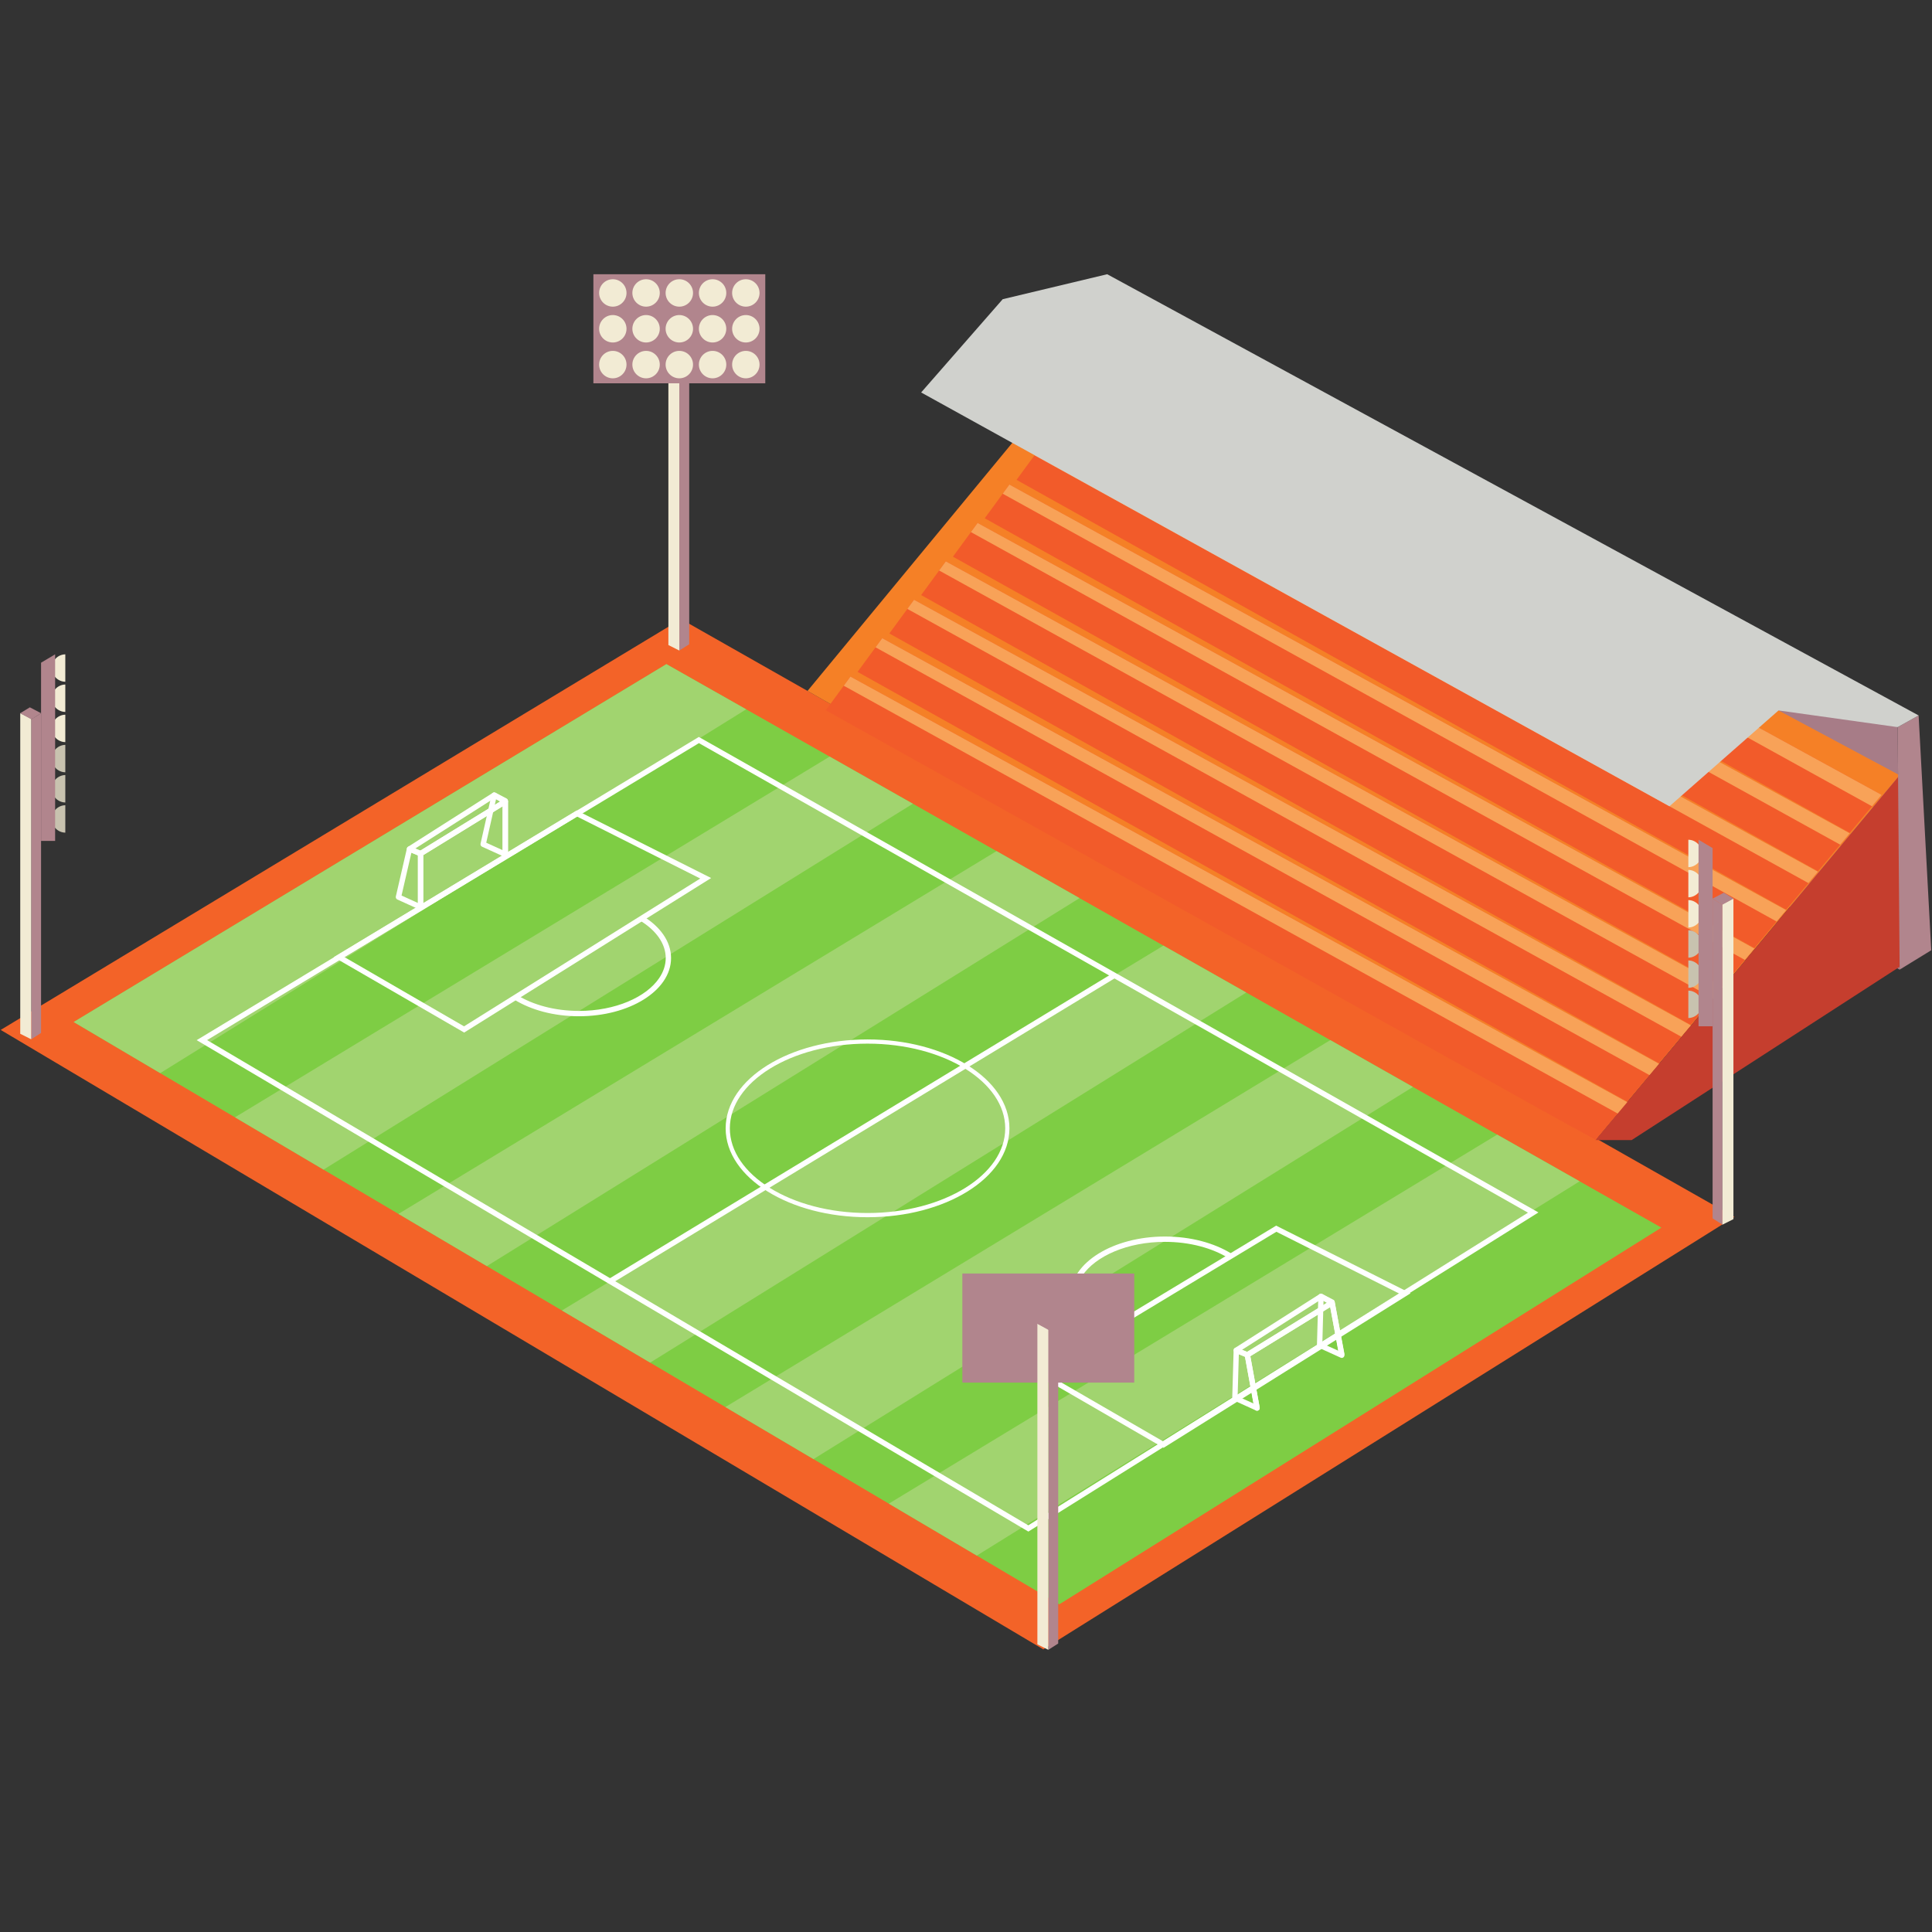 <svg xmlns="http://www.w3.org/2000/svg" xmlns:xlink="http://www.w3.org/1999/xlink" width="500" viewBox="0 0 375 375" height="500" preserveAspectRatio="xMidYMid meet"><rect x="0" y="0" width="375" height="375" fill="#333333" stroke="none"/><defs><clipPath id="859cf7f4e7"><path d="M 0 120 L 337 120 L 337 320.227 L 0 320.227 Z M 0 120 " clip-rule="nonzero"></path></clipPath><clipPath id="21eaf97b14"><path d="M 178 53.227 L 373 53.227 L 373 157 L 178 157 Z M 178 53.227 " clip-rule="nonzero"></path></clipPath><clipPath id="6cae48c4fa"><path d="M 115 53.227 L 149 53.227 L 149 75 L 115 75 Z M 115 53.227 " clip-rule="nonzero"></path></clipPath><clipPath id="c2aec5bde3"><path d="M 203 256 L 206 256 L 206 320.227 L 203 320.227 Z M 203 256 " clip-rule="nonzero"></path></clipPath><clipPath id="4606eb5616"><path d="M 201 256 L 204 256 L 204 320.227 L 201 320.227 Z M 201 256 " clip-rule="nonzero"></path></clipPath></defs><g clip-path="url(#859cf7f4e7)"><path fill="#f36328" d="M 0.137 199.906 L 202.5 320.137 L 336.641 236.207 L 132.184 120.172 L 0.137 199.906 " fill-opacity="1" fill-rule="nonzero"></path></g><path fill="#7ecd44" d="M 14.305 198.375 L 205.605 311.402 L 322.473 238.281 L 129.344 128.91 L 14.305 198.375 " fill-opacity="1" fill-rule="nonzero"></path><path fill="#a1d46f" d="M 129.348 128.91 L 14.305 198.371 L 31.098 208.293 L 144.832 137.68 L 129.348 128.91 " fill-opacity="1" fill-rule="nonzero"></path><path fill="#a1d46f" d="M 177.184 156.004 L 161.035 146.855 L 45.609 216.867 L 62.797 227.023 L 177.184 156.004 " fill-opacity="1" fill-rule="nonzero"></path><path fill="#a1d46f" d="M 209.539 174.324 L 193.426 165.199 L 77.34 235.617 L 94.496 245.754 L 209.539 174.324 " fill-opacity="1" fill-rule="nonzero"></path><path fill="#a1d46f" d="M 241.895 192.648 L 225.816 183.543 L 109.066 254.363 L 126.195 264.484 L 241.895 192.648 " fill-opacity="1" fill-rule="nonzero"></path><path fill="#a1d46f" d="M 274.25 210.973 L 258.207 201.887 L 140.793 273.109 L 157.895 283.211 L 274.25 210.973 " fill-opacity="1" fill-rule="nonzero"></path><path fill="#a1d46f" d="M 306.602 229.293 L 290.602 220.23 L 172.52 291.855 L 189.594 301.941 L 306.602 229.293 " fill-opacity="1" fill-rule="nonzero"></path><path fill="#ffffff" d="M 135.648 143.641 L 135.383 143.199 L 38.172 201.895 L 199.605 297.277 L 298.609 235.336 L 135.641 143.039 L 135.383 143.199 L 135.648 143.641 L 135.395 144.09 L 296.582 235.379 L 199.59 296.062 L 40.195 201.883 L 135.918 144.086 L 135.648 143.641 L 135.395 144.09 L 135.648 143.641 " fill-opacity="1" fill-rule="nonzero"></path><path fill="#ffffff" d="M 247.723 238.492 L 247.453 238.047 L 200.543 266.375 L 225.848 281.02 L 273.789 251.027 L 247.699 237.898 L 247.453 238.047 L 247.723 238.492 L 247.488 238.957 L 271.676 251.125 L 225.828 279.809 L 202.578 266.355 L 247.988 238.938 L 247.723 238.492 L 247.488 238.957 L 247.723 238.492 " fill-opacity="1" fill-rule="nonzero"></path><path fill="#ffffff" d="M 111.965 157.895 L 111.699 157.449 L 64.785 185.773 L 90.094 200.418 L 138.031 170.426 L 111.941 157.301 L 111.699 157.449 L 111.965 157.895 L 111.734 158.355 L 135.918 170.523 L 90.07 199.211 L 66.824 185.754 L 112.234 158.336 L 111.965 157.895 L 111.734 158.355 L 111.965 157.895 " fill-opacity="1" fill-rule="nonzero"></path><path fill="#ffffff" d="M 118.672 249.141 L 216.57 189.762 L 216.031 188.871 L 118.137 248.254 " fill-opacity="1" fill-rule="nonzero"></path><path fill="#ffffff" d="M 81.637 176.074 L 82.152 176.074 L 82.152 165.684 C 82.152 165.477 82.027 165.285 81.836 165.207 L 79.684 164.312 C 79.547 164.254 79.383 164.262 79.25 164.332 C 79.113 164.398 79.016 164.527 78.98 164.676 L 76.832 174.004 C 76.777 174.246 76.898 174.488 77.125 174.594 L 81.422 176.543 C 81.582 176.617 81.766 176.605 81.914 176.508 C 82.066 176.41 82.152 176.25 82.152 176.074 L 81.637 176.074 L 81.848 175.598 L 77.938 173.824 L 79.855 165.504 L 81.117 166.031 L 81.117 176.074 L 81.637 176.074 L 81.848 175.598 L 81.637 176.074 " fill-opacity="1" fill-rule="nonzero"></path><path fill="#ffffff" d="M 98.078 165.82 L 98.598 165.82 L 98.598 155.438 C 98.598 155.242 98.488 155.062 98.316 154.977 L 96.168 153.867 C 96.023 153.793 95.855 153.789 95.711 153.855 C 95.562 153.926 95.461 154.055 95.426 154.215 L 93.273 163.758 C 93.223 163.996 93.344 164.242 93.566 164.344 L 97.863 166.297 C 98.023 166.367 98.211 166.355 98.359 166.258 C 98.508 166.164 98.598 166 98.598 165.82 L 98.078 165.82 L 98.293 165.352 L 94.379 163.57 L 96.289 155.098 L 97.559 155.754 L 97.559 165.82 L 98.078 165.82 L 98.293 165.352 L 98.078 165.82 " fill-opacity="1" fill-rule="nonzero"></path><path fill="#ffffff" d="M 98.598 165.609 L 98.598 155.574 C 98.598 155.383 98.496 155.211 98.332 155.121 C 98.168 155.027 97.969 155.031 97.809 155.129 L 81.363 165.242 C 81.211 165.34 81.117 165.504 81.117 165.684 L 81.117 176.074 C 81.117 176.359 81.348 176.59 81.637 176.59 C 81.922 176.59 82.152 176.359 82.152 176.074 L 82.152 165.977 L 97.559 156.5 L 97.559 165.609 C 97.559 165.895 97.793 166.125 98.078 166.125 C 98.363 166.125 98.598 165.895 98.598 165.609 " fill-opacity="1" fill-rule="nonzero"></path><path fill="#ffffff" d="M 81.637 165.684 L 81.836 165.207 L 80.605 164.695 L 95.941 154.934 L 97.066 155.586 L 81.363 165.242 L 81.637 165.684 L 81.836 165.207 L 81.637 165.684 L 81.906 166.129 L 98.348 156.016 C 98.504 155.922 98.598 155.746 98.598 155.566 C 98.594 155.383 98.496 155.215 98.34 155.125 L 96.188 153.879 C 96.02 153.781 95.816 153.785 95.652 153.891 L 79.207 164.355 C 79.047 164.461 78.953 164.645 78.969 164.836 C 78.988 165.031 79.109 165.195 79.289 165.27 L 81.438 166.164 C 81.59 166.227 81.766 166.215 81.906 166.129 L 81.637 165.684 " fill-opacity="1" fill-rule="nonzero"></path><path fill="#ffffff" d="M 243.992 273.301 L 244.504 273.207 L 242.621 262.887 C 242.59 262.719 242.473 262.57 242.309 262.504 L 240.16 261.609 C 240.004 261.543 239.824 261.562 239.68 261.652 C 239.539 261.746 239.449 261.902 239.445 262.074 L 239.176 271.332 C 239.172 271.539 239.289 271.734 239.48 271.82 L 243.781 273.773 C 243.957 273.852 244.16 273.828 244.312 273.707 C 244.465 273.59 244.535 273.398 244.504 273.207 L 243.992 273.301 L 244.207 272.828 L 240.223 271.02 L 240.457 262.855 L 241.652 263.352 L 243.48 273.391 L 243.992 273.301 L 244.207 272.828 L 243.992 273.301 " fill-opacity="1" fill-rule="nonzero"></path><path fill="#ffffff" d="M 260.434 263.051 L 260.945 262.957 L 259.062 252.641 C 259.035 252.48 258.934 252.348 258.789 252.273 L 256.641 251.164 C 256.484 251.082 256.293 251.086 256.141 251.18 C 255.984 251.27 255.891 251.43 255.887 251.609 L 255.617 261.086 C 255.613 261.293 255.734 261.484 255.922 261.57 L 260.223 263.523 C 260.398 263.605 260.602 263.578 260.754 263.461 C 260.906 263.34 260.98 263.148 260.945 262.957 L 260.434 263.051 L 260.648 262.578 L 256.664 260.77 L 256.898 252.465 L 258.086 253.078 L 259.926 263.145 L 260.434 263.051 L 260.648 262.578 L 260.434 263.051 " fill-opacity="1" fill-rule="nonzero"></path><path fill="#ffffff" d="M 260.945 262.738 L 259.062 252.773 C 259.031 252.605 258.918 252.465 258.762 252.395 C 258.609 252.328 258.426 252.34 258.281 252.426 L 241.84 262.539 C 241.656 262.652 241.559 262.863 241.598 263.074 L 243.48 273.391 C 243.531 273.676 243.805 273.863 244.086 273.812 C 244.367 273.758 244.555 273.488 244.504 273.207 L 242.684 263.238 L 258.184 253.707 L 259.926 262.934 C 259.98 263.215 260.25 263.398 260.531 263.348 C 260.812 263.293 261 263.02 260.945 262.738 " fill-opacity="1" fill-rule="nonzero"></path><path fill="#ffffff" d="M 242.109 262.98 L 242.309 262.504 L 241.082 261.992 L 256.414 252.23 L 257.539 252.883 L 241.84 262.539 L 242.109 262.98 L 242.309 262.504 L 242.109 262.98 L 242.379 263.422 L 258.824 253.312 C 258.977 253.215 259.074 253.047 259.07 252.863 C 259.07 252.68 258.969 252.512 258.812 252.418 L 256.664 251.176 C 256.496 251.078 256.289 251.082 256.125 251.188 L 239.684 261.652 C 239.52 261.754 239.43 261.941 239.445 262.133 C 239.461 262.328 239.582 262.496 239.762 262.57 L 241.91 263.461 C 242.066 263.527 242.238 263.512 242.379 263.422 L 242.109 262.98 " fill-opacity="1" fill-rule="nonzero"></path><path fill="#ffffff" d="M 195.523 219.008 L 195.113 219.008 C 195.117 223.469 192.195 227.566 187.359 230.57 C 182.527 233.57 175.812 235.445 168.391 235.445 C 160.965 235.445 154.25 233.57 149.418 230.57 C 144.582 227.566 141.664 223.469 141.664 219.008 C 141.664 214.547 144.582 210.449 149.418 207.441 C 154.25 204.441 160.965 202.57 168.391 202.57 C 175.812 202.57 182.527 204.441 187.359 207.441 C 192.195 210.449 195.117 214.547 195.113 219.008 L 195.93 219.008 C 195.926 214.164 192.773 209.84 187.789 206.75 C 182.801 203.652 175.949 201.754 168.391 201.754 C 160.828 201.754 153.977 203.652 148.988 206.75 C 144.008 209.84 140.852 214.164 140.848 219.008 C 140.852 223.848 144.008 228.176 148.988 231.266 C 153.977 234.363 160.828 236.262 168.391 236.262 C 175.949 236.262 182.801 234.363 187.789 231.266 C 192.773 228.176 195.926 223.848 195.93 219.008 L 195.523 219.008 " fill-opacity="1" fill-rule="nonzero"></path><path fill="#ffffff" d="M 213.422 258.82 C 210.477 256.887 208.758 254.348 208.762 251.625 C 208.762 250.207 209.223 248.855 210.078 247.598 C 211.355 245.715 213.543 244.066 216.324 242.898 C 219.105 241.73 222.48 241.043 226.117 241.043 C 230.965 241.043 235.352 242.27 238.484 244.219 L 239.031 243.336 C 235.695 241.266 231.141 240.012 226.117 240.008 C 221.098 240.012 216.543 241.266 213.207 243.336 C 211.539 244.371 210.176 245.609 209.219 247.012 C 208.266 248.41 207.723 249.977 207.727 251.625 C 207.727 254.812 209.73 257.641 212.855 259.688 L 213.422 258.82 " fill-opacity="1" fill-rule="nonzero"></path><path fill="#ffffff" d="M 124.262 178.703 C 125.816 179.652 127.062 180.777 127.91 182.008 C 128.758 183.238 129.215 184.566 129.215 185.957 C 129.215 187.328 128.77 188.641 127.941 189.859 C 126.699 191.688 124.578 193.285 121.879 194.418 C 119.176 195.551 115.898 196.219 112.367 196.219 C 107.66 196.219 103.406 195.027 100.363 193.137 L 99.816 194.02 C 103.059 196.031 107.488 197.254 112.367 197.254 C 117.25 197.254 121.68 196.031 124.922 194.02 C 126.543 193.012 127.867 191.809 128.797 190.445 C 129.727 189.082 130.254 187.559 130.25 185.957 C 130.254 184.332 129.711 182.789 128.762 181.418 C 127.812 180.039 126.457 178.824 124.801 177.816 L 124.262 178.703 " fill-opacity="1" fill-rule="nonzero"></path><path fill="#a77c87" d="M 211.469 54.047 L 368.336 141.137 L 368.719 188.207 L 213.918 99.621 L 211.469 54.047 " fill-opacity="1" fill-rule="nonzero"></path><path fill="#f58026" d="M 309.664 221.293 L 156.738 134.109 L 212.309 66.789 L 368.719 150.473 L 309.664 221.293 " fill-opacity="1" fill-rule="nonzero"></path><path fill="#c53e2e" d="M 316.695 221.293 L 368.719 187.652 L 368.719 150.473 L 309.664 221.293 L 316.695 221.293 " fill-opacity="1" fill-rule="nonzero"></path><path fill="#f25b2a" d="M 309.664 221.293 L 160.285 137.867 L 165.07 131.328 L 315.848 213.922 L 309.664 221.293 " fill-opacity="1" fill-rule="nonzero"></path><path fill="#f8a258" d="M 313.988 216.133 L 163.777 133.102 L 165.07 131.328 L 315.848 213.922 L 313.988 216.133 " fill-opacity="1" fill-rule="nonzero"></path><path fill="#f25b2a" d="M 315.832 213.836 L 166.453 130.414 L 171.242 123.875 L 322.016 206.469 L 315.832 213.836 " fill-opacity="1" fill-rule="nonzero"></path><path fill="#f8a258" d="M 320.16 208.68 L 169.945 125.645 L 171.242 123.875 L 322.016 206.469 L 320.16 208.68 " fill-opacity="1" fill-rule="nonzero"></path><path fill="#f25b2a" d="M 322.004 206.383 L 172.625 122.957 L 177.414 116.418 L 328.188 199.012 L 322.004 206.383 " fill-opacity="1" fill-rule="nonzero"></path><path fill="#f8a258" d="M 326.332 201.227 L 176.117 118.188 L 177.414 116.418 L 328.188 199.012 L 326.332 201.227 " fill-opacity="1" fill-rule="nonzero"></path><path fill="#f25b2a" d="M 328.172 198.93 L 178.793 115.504 L 183.582 108.965 L 334.359 191.559 L 328.172 198.93 " fill-opacity="1" fill-rule="nonzero"></path><path fill="#f8a258" d="M 332.5 193.77 L 182.285 110.734 L 183.582 108.965 L 334.359 191.559 L 332.5 193.77 " fill-opacity="1" fill-rule="nonzero"></path><path fill="#f25b2a" d="M 334.344 191.473 L 184.965 108.051 L 189.754 101.508 L 340.527 184.105 L 334.344 191.473 " fill-opacity="1" fill-rule="nonzero"></path><path fill="#f8a258" d="M 338.672 186.316 L 188.457 103.281 L 189.754 101.508 L 340.527 184.105 L 338.672 186.316 " fill-opacity="1" fill-rule="nonzero"></path><path fill="#f25b2a" d="M 340.512 184.02 L 191.137 100.598 L 195.922 94.055 L 346.695 176.648 L 340.512 184.02 " fill-opacity="1" fill-rule="nonzero"></path><path fill="#f8a258" d="M 344.84 178.863 L 194.625 95.828 L 195.922 94.055 L 346.695 176.648 L 344.84 178.863 " fill-opacity="1" fill-rule="nonzero"></path><path fill="#f25b2a" d="M 346.688 176.562 L 197.309 93.141 L 202.094 86.598 L 352.867 169.195 L 346.688 176.562 " fill-opacity="1" fill-rule="nonzero"></path><path fill="#f8a258" d="M 351.012 171.406 L 200.797 88.371 L 202.094 86.598 L 352.867 169.195 L 351.012 171.406 " fill-opacity="1" fill-rule="nonzero"></path><path fill="#f25b2a" d="M 352.855 169.109 L 203.477 85.688 L 208.262 79.145 L 359.039 161.742 L 352.855 169.109 " fill-opacity="1" fill-rule="nonzero"></path><path fill="#f8a258" d="M 357.184 163.953 L 206.965 80.918 L 208.262 79.145 L 359.039 161.742 L 357.184 163.953 " fill-opacity="1" fill-rule="nonzero"></path><path fill="#f25b2a" d="M 359.027 161.652 L 209.648 78.23 L 214.434 71.691 L 365.211 154.285 L 359.027 161.652 " fill-opacity="1" fill-rule="nonzero"></path><path fill="#f8a258" d="M 363.352 156.5 L 213.137 73.461 L 214.434 71.691 L 365.211 154.285 L 363.352 156.5 " fill-opacity="1" fill-rule="nonzero"></path><path fill="#b1858d" d="M 372.402 138.867 L 368.336 141.137 L 368.719 188.207 L 374.855 184.441 L 372.402 138.867 " fill-opacity="1" fill-rule="nonzero"></path><g clip-path="url(#21eaf97b14)"><path fill="#d0d1cd" d="M 368.336 141.137 L 345.215 137.895 L 324.039 156.5 L 178.793 76.176 L 194.625 58.074 L 214.906 53.227 L 372.402 138.867 L 368.336 141.137 " fill-opacity="1" fill-rule="nonzero"></path></g><path fill="#b1858d" d="M 133.777 62.977 L 131.855 64.18 L 131.855 126.27 L 133.777 125.047 L 133.777 62.977 " fill-opacity="1" fill-rule="nonzero"></path><path fill="#f2ebd4" d="M 129.734 62.977 L 129.734 125.203 L 131.855 126.27 L 131.855 64.059 L 129.734 62.977 " fill-opacity="1" fill-rule="nonzero"></path><path fill="#b1858d" d="M 131.902 64.18 L 133.777 62.977 L 131.598 61.84 L 129.734 62.977 L 131.902 64.18 " fill-opacity="1" fill-rule="nonzero"></path><g clip-path="url(#6cae48c4fa)"><path fill="#b1858d" d="M 115.176 53.227 L 115.176 74.402 L 148.539 74.402 L 148.539 53.227 L 115.176 53.227 " fill-opacity="1" fill-rule="nonzero"></path></g><path fill="#f2ebd4" d="M 121.605 56.859 C 121.605 58.332 120.414 59.523 118.949 59.523 C 117.477 59.523 116.289 58.332 116.289 56.859 C 116.289 55.391 117.477 54.199 118.949 54.199 C 120.414 54.199 121.605 55.391 121.605 56.859 " fill-opacity="1" fill-rule="nonzero"></path><path fill="#f2ebd4" d="M 121.605 63.816 C 121.605 65.285 120.414 66.477 118.945 66.477 C 117.477 66.477 116.289 65.285 116.289 63.816 C 116.289 62.344 117.477 61.152 118.945 61.152 C 120.414 61.152 121.605 62.344 121.605 63.816 " fill-opacity="1" fill-rule="nonzero"></path><path fill="#f2ebd4" d="M 121.605 70.766 C 121.605 72.238 120.414 73.43 118.945 73.43 C 117.477 73.43 116.289 72.238 116.289 70.766 C 116.289 69.297 117.477 68.105 118.945 68.105 C 120.414 68.105 121.605 69.297 121.605 70.766 " fill-opacity="1" fill-rule="nonzero"></path><path fill="#f2ebd4" d="M 128.062 56.859 C 128.062 58.332 126.871 59.523 125.402 59.523 C 123.934 59.523 122.742 58.332 122.742 56.859 C 122.742 55.391 123.934 54.199 125.402 54.199 C 126.871 54.199 128.062 55.391 128.062 56.859 " fill-opacity="1" fill-rule="nonzero"></path><path fill="#f2ebd4" d="M 128.062 63.816 C 128.062 65.285 126.871 66.477 125.402 66.477 C 123.934 66.477 122.742 65.285 122.742 63.816 C 122.742 62.344 123.934 61.152 125.402 61.152 C 126.871 61.152 128.062 62.344 128.062 63.816 " fill-opacity="1" fill-rule="nonzero"></path><path fill="#f2ebd4" d="M 128.062 70.766 C 128.062 72.238 126.871 73.43 125.402 73.43 C 123.934 73.43 122.742 72.238 122.742 70.766 C 122.742 69.297 123.934 68.105 125.402 68.105 C 126.871 68.105 128.062 69.297 128.062 70.766 " fill-opacity="1" fill-rule="nonzero"></path><path fill="#f2ebd4" d="M 134.516 56.859 C 134.516 58.332 133.324 59.523 131.855 59.523 C 130.387 59.523 129.195 58.332 129.195 56.859 C 129.195 55.391 130.387 54.199 131.855 54.199 C 133.324 54.199 134.516 55.391 134.516 56.859 " fill-opacity="1" fill-rule="nonzero"></path><path fill="#f2ebd4" d="M 134.516 63.816 C 134.516 65.285 133.324 66.477 131.855 66.477 C 130.387 66.477 129.195 65.285 129.195 63.816 C 129.195 62.344 130.387 61.152 131.855 61.152 C 133.324 61.152 134.516 62.344 134.516 63.816 " fill-opacity="1" fill-rule="nonzero"></path><path fill="#f2ebd4" d="M 134.516 70.766 C 134.516 72.238 133.324 73.43 131.855 73.43 C 130.387 73.43 129.195 72.238 129.195 70.766 C 129.195 69.297 130.387 68.105 131.855 68.105 C 133.324 68.105 134.516 69.297 134.516 70.766 " fill-opacity="1" fill-rule="nonzero"></path><path fill="#f2ebd4" d="M 140.973 56.859 C 140.973 58.332 139.781 59.523 138.312 59.523 C 136.844 59.523 135.652 58.332 135.652 56.859 C 135.652 55.391 136.844 54.199 138.312 54.199 C 139.781 54.199 140.973 55.391 140.973 56.859 " fill-opacity="1" fill-rule="nonzero"></path><path fill="#f2ebd4" d="M 140.969 63.816 C 140.969 65.285 139.781 66.477 138.312 66.477 C 136.844 66.477 135.652 65.285 135.652 63.816 C 135.652 62.344 136.844 61.152 138.312 61.152 C 139.781 61.152 140.969 62.344 140.969 63.816 " fill-opacity="1" fill-rule="nonzero"></path><path fill="#f2ebd4" d="M 140.973 70.766 C 140.973 72.238 139.781 73.43 138.312 73.43 C 136.844 73.43 135.652 72.238 135.652 70.766 C 135.652 69.297 136.844 68.105 138.312 68.105 C 139.781 68.105 140.973 69.297 140.973 70.766 " fill-opacity="1" fill-rule="nonzero"></path><path fill="#f2ebd4" d="M 147.426 56.859 C 147.426 58.332 146.234 59.523 144.766 59.523 C 143.297 59.523 142.105 58.332 142.105 56.859 C 142.105 55.391 143.297 54.199 144.766 54.199 C 146.234 54.199 147.426 55.391 147.426 56.859 " fill-opacity="1" fill-rule="nonzero"></path><path fill="#f2ebd4" d="M 147.426 63.816 C 147.426 65.285 146.234 66.477 144.766 66.477 C 143.297 66.477 142.105 65.285 142.105 63.816 C 142.105 62.344 143.297 61.152 144.766 61.152 C 146.234 61.152 147.426 62.344 147.426 63.816 " fill-opacity="1" fill-rule="nonzero"></path><path fill="#f2ebd4" d="M 147.426 70.766 C 147.426 72.238 146.234 73.43 144.766 73.43 C 143.297 73.43 142.105 72.238 142.105 70.766 C 142.105 69.297 143.297 68.105 144.766 68.105 C 146.234 68.105 147.426 69.297 147.426 70.766 " fill-opacity="1" fill-rule="nonzero"></path><path fill="#b1858d" d="M 7.969 138.43 L 6.051 139.629 L 6.051 201.723 L 7.969 200.5 L 7.969 138.43 " fill-opacity="1" fill-rule="nonzero"></path><path fill="#f2ebd4" d="M 3.93 138.43 L 3.93 200.656 L 6.051 201.723 L 6.051 139.508 L 3.93 138.43 " fill-opacity="1" fill-rule="nonzero"></path><path fill="#b1858d" d="M 6.098 139.633 L 7.969 138.43 L 5.793 137.293 L 3.93 138.43 L 6.098 139.633 " fill-opacity="1" fill-rule="nonzero"></path><path fill="#f2ebd4" d="M 12.676 127.008 C 11.227 127.035 10.062 128.211 10.062 129.668 C 10.062 131.125 11.227 132.305 12.676 132.332 L 12.676 127.008 " fill-opacity="1" fill-rule="nonzero"></path><path fill="#f2ebd4" d="M 12.676 132.863 C 11.227 132.891 10.062 134.066 10.062 135.527 C 10.062 136.984 11.227 138.16 12.676 138.188 L 12.676 132.863 " fill-opacity="1" fill-rule="nonzero"></path><path fill="#f2ebd4" d="M 12.676 138.723 C 11.227 138.746 10.062 139.926 10.062 141.383 C 10.062 142.84 11.227 144.02 12.676 144.047 L 12.676 138.723 " fill-opacity="1" fill-rule="nonzero"></path><path fill="#c8c2af" d="M 12.676 144.578 C 11.227 144.605 10.062 145.785 10.062 147.242 C 10.062 148.695 11.227 149.875 12.676 149.902 L 12.676 144.578 " fill-opacity="1" fill-rule="nonzero"></path><path fill="#c8c2af" d="M 12.676 150.434 C 11.227 150.461 10.062 151.641 10.062 153.098 C 10.062 154.555 11.227 155.73 12.676 155.762 L 12.676 150.434 " fill-opacity="1" fill-rule="nonzero"></path><path fill="#c8c2af" d="M 12.676 156.293 C 11.227 156.32 10.062 157.496 10.062 158.953 C 10.062 160.41 11.227 161.59 12.676 161.617 L 12.676 156.293 " fill-opacity="1" fill-rule="nonzero"></path><path fill="#b1858d" d="M 7.969 128.629 L 7.969 163.215 L 10.699 163.215 L 10.699 127.008 L 7.969 128.629 " fill-opacity="1" fill-rule="nonzero"></path><path fill="#b1858d" d="M 332.414 174.414 L 334.332 175.613 L 334.332 237.707 L 332.414 236.484 L 332.414 174.414 " fill-opacity="1" fill-rule="nonzero"></path><path fill="#f2ebd4" d="M 336.457 174.414 L 336.457 236.641 L 334.332 237.703 L 334.332 175.492 L 336.457 174.414 " fill-opacity="1" fill-rule="nonzero"></path><path fill="#b1858d" d="M 334.289 175.617 L 332.414 174.414 L 334.594 173.273 L 336.457 174.414 L 334.289 175.617 " fill-opacity="1" fill-rule="nonzero"></path><path fill="#f2ebd4" d="M 327.707 162.992 C 329.156 163.016 330.324 164.195 330.324 165.652 C 330.324 167.109 329.156 168.289 327.707 168.316 L 327.707 162.992 " fill-opacity="1" fill-rule="nonzero"></path><path fill="#f2ebd4" d="M 327.707 168.848 C 329.156 168.875 330.324 170.055 330.324 171.508 C 330.324 172.965 329.156 174.145 327.707 174.172 L 327.707 168.848 " fill-opacity="1" fill-rule="nonzero"></path><path fill="#f2ebd4" d="M 327.707 174.703 C 329.156 174.73 330.324 175.91 330.324 177.367 C 330.324 178.824 329.156 180.004 327.707 180.031 L 327.707 174.703 " fill-opacity="1" fill-rule="nonzero"></path><path fill="#c8c2af" d="M 327.707 180.562 C 329.156 180.59 330.324 181.766 330.324 183.223 C 330.324 184.68 329.156 185.859 327.707 185.887 L 327.707 180.562 " fill-opacity="1" fill-rule="nonzero"></path><path fill="#c8c2af" d="M 327.707 186.418 C 329.156 186.445 330.324 187.625 330.324 189.082 C 330.324 190.539 329.156 191.715 327.707 191.742 L 327.707 186.418 " fill-opacity="1" fill-rule="nonzero"></path><path fill="#c8c2af" d="M 327.707 192.277 C 329.156 192.305 330.324 193.484 330.324 194.938 C 330.324 196.395 329.156 197.574 327.707 197.602 L 327.707 192.277 " fill-opacity="1" fill-rule="nonzero"></path><path fill="#b1858d" d="M 332.414 164.613 L 332.414 199.199 L 329.684 199.199 L 329.684 162.992 L 332.414 164.613 " fill-opacity="1" fill-rule="nonzero"></path><path fill="#b1858d" d="M 186.793 247.188 L 186.793 268.363 L 220.156 268.363 L 220.156 247.188 L 186.793 247.188 " fill-opacity="1" fill-rule="nonzero"></path><g clip-path="url(#c2aec5bde3)"><path fill="#b1858d" d="M 205.395 256.938 L 203.477 258.137 L 203.477 320.23 L 205.395 319.008 L 205.395 256.938 " fill-opacity="1" fill-rule="nonzero"></path></g><g clip-path="url(#4606eb5616)"><path fill="#f2ebd4" d="M 201.355 256.938 L 201.355 319.164 L 203.477 320.23 L 203.477 258.02 L 201.355 256.938 " fill-opacity="1" fill-rule="nonzero"></path></g><path fill="#b1858d" d="M 203.52 258.141 L 205.395 256.938 L 203.215 255.801 L 201.355 256.938 L 203.52 258.141 " fill-opacity="1" fill-rule="nonzero"></path></svg>